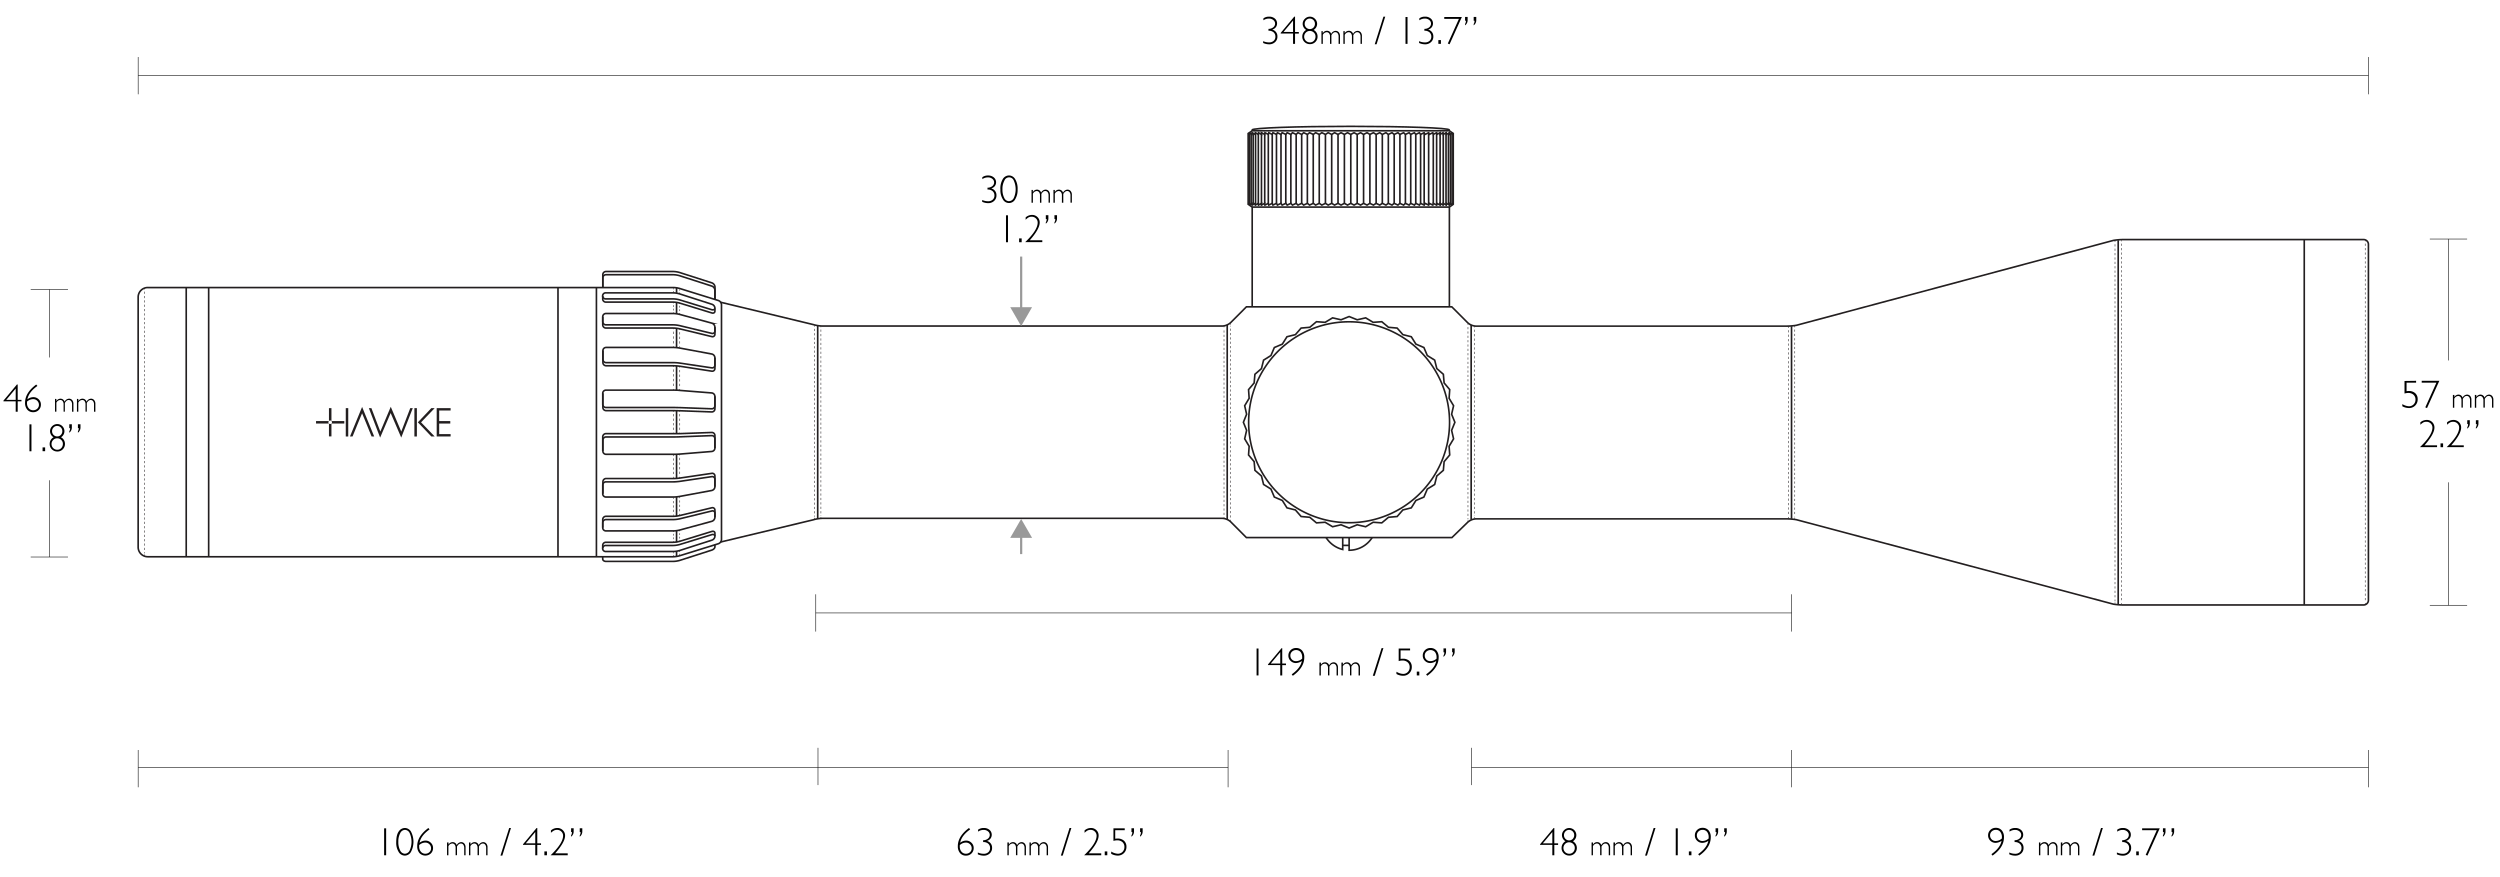 <svg xmlns="http://www.w3.org/2000/svg" viewBox="0 0 1140 400"><defs><style>.cls-1,.cls-10,.cls-11,.cls-12,.cls-13,.cls-14,.cls-15,.cls-16,.cls-18,.cls-19,.cls-2,.cls-20,.cls-21,.cls-22,.cls-23,.cls-24,.cls-25,.cls-26,.cls-3,.cls-4,.cls-5,.cls-6,.cls-7,.cls-8,.cls-9{fill:none;stroke-miterlimit:10;}.cls-1,.cls-10,.cls-11,.cls-12,.cls-13,.cls-14,.cls-15,.cls-16,.cls-18,.cls-19,.cls-2,.cls-20,.cls-21,.cls-22,.cls-23,.cls-24,.cls-3,.cls-4,.cls-5,.cls-6,.cls-7,.cls-8,.cls-9{stroke:#231f20;}.cls-1,.cls-10,.cls-11,.cls-13,.cls-14,.cls-15,.cls-16,.cls-18,.cls-19,.cls-2,.cls-20,.cls-21,.cls-22,.cls-23,.cls-24,.cls-25,.cls-3,.cls-4,.cls-5,.cls-6,.cls-7,.cls-8,.cls-9{stroke-width:0.25px;}.cls-2{stroke-dasharray:0.8 0.8;}.cls-3{stroke-dasharray:1.08 1.08;}.cls-4{stroke-dasharray:1.08 1.08;}.cls-5{stroke-dasharray:1.03 1.03;}.cls-6{stroke-dasharray:1.02 1.02;}.cls-7{stroke-dasharray:0.99 0.99;}.cls-8{stroke-dasharray:0.81 0.81;}.cls-9{stroke-dasharray:1.01 1.01;}.cls-10{stroke-dasharray:0.99 0.99;}.cls-11{stroke-dasharray:0.99 0.99;}.cls-12{stroke-width:0.75px;}.cls-13{stroke-dasharray:1.01 1.01;}.cls-14{stroke-dasharray:0.99 0.99;}.cls-15{stroke-dasharray:0.99 0.99;}.cls-16{stroke-dasharray:0.99 0.99;}.cls-17{fill:#231f20;}.cls-18{stroke-dasharray:0.99 0.99;}.cls-19{stroke-dasharray:1.01 1.01;}.cls-20{stroke-dasharray:1.01 1.01;}.cls-21{stroke-dasharray:1 1;}.cls-22{stroke-dasharray:1.04 1.04;}.cls-23{stroke-dasharray:1.05 1.05;}.cls-24{stroke-dasharray:1.05 1.05;}.cls-25{stroke:#000;}.cls-26{stroke:#999;}.cls-27{fill:#999;}</style></defs><g id="SCOPE"><line class="cls-1" x1="307.04" y1="131.41" x2="307.04" y2="131.93"/><line class="cls-1" x1="307.04" y1="132.74" x2="307.04" y2="133.26"/><line class="cls-1" x1="307.04" y1="137.82" x2="307.04" y2="138.33"/><line class="cls-2" x1="307.04" y1="139.16" x2="307.04" y2="142.04"/><line class="cls-1" x1="307.04" y1="142.45" x2="307.04" y2="142.96"/><line class="cls-1" x1="307.04" y1="149.59" x2="307.04" y2="150.11"/><line class="cls-3" x1="307.04" y1="151.22" x2="307.04" y2="157.33"/><line class="cls-1" x1="307.04" y1="157.88" x2="307.04" y2="158.4"/><line class="cls-1" x1="307.04" y1="166.82" x2="307.04" y2="167.34"/><line class="cls-4" x1="307.04" y1="168.45" x2="307.04" y2="176.8"/><line class="cls-1" x1="307.04" y1="177.36" x2="307.04" y2="177.87"/><line class="cls-1" x1="307.04" y1="187.25" x2="307.04" y2="187.77"/><line class="cls-5" x1="307.04" y1="188.82" x2="307.04" y2="196.75"/><line class="cls-1" x1="307.04" y1="197.28" x2="307.04" y2="197.79"/><line class="cls-1" x1="307.04" y1="207.46" x2="307.04" y2="207.98"/><line class="cls-6" x1="307.04" y1="209.03" x2="307.04" y2="216.89"/><line class="cls-1" x1="307.04" y1="217.42" x2="307.04" y2="217.93"/><line class="cls-1" x1="307.04" y1="226.94" x2="307.04" y2="227.46"/><line class="cls-7" x1="307.04" y1="228.48" x2="307.04" y2="234.12"/><line class="cls-1" x1="307.04" y1="234.64" x2="307.04" y2="235.15"/><line class="cls-1" x1="307.04" y1="242.08" x2="307.04" y2="242.59"/><line class="cls-8" x1="307.04" y1="243.43" x2="307.04" y2="246.35"/><line class="cls-1" x1="307.04" y1="246.77" x2="307.04" y2="247.28"/><line class="cls-1" x1="307.04" y1="251.79" x2="307.04" y2="252.3"/><line class="cls-1" x1="307.04" y1="253.12" x2="307.04" y2="253.63"/><line class="cls-1" x1="374.33" y1="148.72" x2="374.33" y2="149.23"/><line class="cls-9" x1="374.33" y1="150.27" x2="374.33" y2="235.31"/><line class="cls-1" x1="374.33" y1="235.83" x2="374.33" y2="236.35"/><line class="cls-1" x1="371.4" y1="148.42" x2="371.4" y2="148.94"/><line class="cls-10" x1="371.4" y1="149.96" x2="371.4" y2="235.61"/><line class="cls-1" x1="371.4" y1="236.12" x2="371.4" y2="236.64"/><line class="cls-1" x1="65.92" y1="131.45" x2="65.92" y2="131.97"/><line class="cls-11" x1="65.92" y1="132.99" x2="65.92" y2="252.33"/><line class="cls-1" x1="65.92" y1="252.85" x2="65.92" y2="253.36"/><path class="cls-12" d="M328.56,247.17l42.23-10.12a16.22,16.22,0,0,1,4.27-.69H557.42a6.09,6.09,0,0,1,3.74,1.55l7.19,7.22h93.73l7.21-7a6.14,6.14,0,0,1,3.75-1.53H814.75a30.16,30.16,0,0,1,4.35.37l144.64,38.53a31.52,31.52,0,0,0,4.35.37h109.72a2.2,2.2,0,0,0,2.19-2.19V111.44a2.2,2.2,0,0,0-2.19-2.2H968.09a30,30,0,0,0-4.35.38L819.1,148.35a30.16,30.16,0,0,1-4.35.37H673a6.09,6.09,0,0,1-3.73-1.55l-7.24-7.25H568.35l-7.19,7.21a6.09,6.09,0,0,1-3.74,1.55H375.06a16.22,16.22,0,0,1-4.27-.69l-42.22-10.17"/><line class="cls-12" x1="84.92" y1="131.14" x2="84.92" y2="253.77"/><line class="cls-12" x1="95.15" y1="131.11" x2="95.15" y2="253.87"/><line class="cls-12" x1="254.44" y1="131.11" x2="254.44" y2="253.87"/><line class="cls-12" x1="271.97" y1="131.11" x2="271.97" y2="253.87"/><line class="cls-12" x1="372.87" y1="148.42" x2="372.87" y2="236.64"/><line class="cls-12" x1="670.85" y1="148.18" x2="670.85" y2="236.94"/><line class="cls-1" x1="672.31" y1="148.77" x2="672.31" y2="149.28"/><line class="cls-13" x1="672.31" y1="150.32" x2="672.31" y2="235.32"/><line class="cls-1" x1="672.31" y1="235.84" x2="672.31" y2="236.36"/><line class="cls-1" x1="669.39" y1="147.6" x2="669.39" y2="148.11"/><line class="cls-14" x1="669.39" y1="149.14" x2="669.39" y2="236.79"/><line class="cls-1" x1="669.39" y1="237.3" x2="669.39" y2="237.82"/><line class="cls-12" x1="559.61" y1="236.94" x2="559.61" y2="148.13"/><line class="cls-1" x1="561.07" y1="237.53" x2="561.07" y2="237.01"/><line class="cls-15" x1="561.07" y1="235.99" x2="561.07" y2="148.57"/><line class="cls-1" x1="561.07" y1="148.06" x2="561.07" y2="147.54"/><line class="cls-1" x1="558.15" y1="236.36" x2="558.15" y2="235.84"/><line class="cls-16" x1="558.15" y1="234.83" x2="558.15" y2="149.73"/><line class="cls-1" x1="558.15" y1="149.23" x2="558.15" y2="148.71"/><path class="cls-12" d="M329,139.34v-.4a2.12,2.12,0,0,0-1.39-1.89l-7.19-2.24-5.15-1.6-5.33-1.66a11.51,11.51,0,0,0-2.86-.43H67.38A4.39,4.39,0,0,0,63,135.5v114a4.38,4.38,0,0,0,4.38,4.38H93.69l1.46,0H307a11.52,11.52,0,0,0,2.86-.44l5.33-1.65,5.16-1.61,7.18-2.23A2.11,2.11,0,0,0,329,246V139.34Z"/><path class="cls-12" d="M326,180.73v5.7a1.4,1.4,0,0,1-1.46,1.41L310,187.3c-.81,0-2.12-.05-2.93-.05h-30.7a1.47,1.47,0,0,1-1.46-1.46v-6.45"/><path class="cls-12" d="M326,204.31v-5.7a1.39,1.39,0,0,0-1.46-1.4l-14.6.53c-.81,0-2.12,0-2.93,0h-30.7a1.47,1.47,0,0,0-1.46,1.47v6.45"/><path class="cls-12" d="M326,163.12V168a1.23,1.23,0,0,1-1.44,1.25L310,167a25.55,25.55,0,0,0-2.91-.21h-30.7a1.47,1.47,0,0,1-1.46-1.46v-5.5"/><path class="cls-12" d="M326,221.93v-4.84a1.22,1.22,0,0,0-1.44-1.24L310,218a23.45,23.45,0,0,1-2.91.21h-30.7a1.47,1.47,0,0,0-1.46,1.47v5.5"/><path class="cls-12" d="M326,149.16v3.21a1.1,1.1,0,0,1-1.42,1.12l-14.68-3.55a14.82,14.82,0,0,0-2.89-.35h-30.7a1.46,1.46,0,0,1-1.46-1.46v-3.7"/><path class="cls-12" d="M326,235.88v-3.21a1.1,1.1,0,0,0-1.42-1.12l-14.68,3.55a14.81,14.81,0,0,1-2.89.34h-30.7a1.47,1.47,0,0,0-1.46,1.47v3.7"/><path class="cls-12" d="M326,140.65v1.24c0,.69-.63,1.05-1.4.82l-14.74-4.52a11.51,11.51,0,0,0-2.86-.43h-30.7a1.43,1.43,0,0,1-1.46-1.37V135"/><path class="cls-12" d="M326,244.4v-1.25c0-.68-.63-1.05-1.4-.81l-14.74,4.52a12,12,0,0,1-2.86.42h-30.7a1.43,1.43,0,0,0-1.46,1.38V250"/><path class="cls-12" d="M274.88,131.15v-5.88a1.46,1.46,0,0,1,1.46-1.46H307a11.52,11.52,0,0,1,2.86.44L324.64,129a2.15,2.15,0,0,1,1.4,1.91v5.73"/><path class="cls-12" d="M274.88,131.15v-4.42a1.47,1.47,0,0,1,1.46-1.46H307a11.52,11.52,0,0,1,2.86.44l14.74,4.75a2.13,2.13,0,0,1,1.4,1.9v4.27"/><path class="cls-12" d="M326,248.37v1c0,.56-.62,1.21-1.39,1.46l-14.74,4.74A11.52,11.52,0,0,1,307,256h-30.7c-.8,0-1.46-.49-1.46-1.09v-1.1"/><polygon class="cls-17" points="159.59 199.03 160.77 199.03 162.5 194.79 162.8 194.04 165.11 188.46 167.41 194.04 169.44 199.03 170.63 199.03 165.12 185.55 159.59 199.03 159.59 199.03"/><polygon class="cls-17" points="182.97 196.79 178.19 185.49 173.43 196.79 169.36 186.11 168.2 186.11 173.34 199.55 178.14 188.35 182.96 199.54 188.23 186.11 187.07 186.11 182.97 196.79 182.97 196.79"/><polygon class="cls-17" points="196.68 186.11 190.54 192.58 196.69 199.03 198.21 199.03 192 192.58 198.21 186.11 196.68 186.11 196.68 186.11"/><polygon class="cls-17" points="188.96 199.04 190.1 199.04 190.1 186.11 188.96 186.11 188.96 199.04 188.96 199.04"/><polygon class="cls-17" points="199.13 199.03 205.48 199.03 205.48 197.95 200.27 197.95 200.27 193.14 205.33 193.14 205.33 192.01 200.27 192.01 200.27 187.19 205.48 187.19 205.48 186.11 199.13 186.11 199.13 199.03 199.13 199.03"/><polygon class="cls-17" points="157.67 199.04 158.8 199.04 158.8 186.11 157.67 186.11 157.67 199.04 157.67 199.04"/><path class="cls-17" d="M144.11,192v1.13H150a.79.79,0,0,1,0-1.13Z"/><path class="cls-17" d="M150,192a.8.8,0,0,1,.57-.24.84.84,0,0,1,.57.23v-5.89H150V192Z"/><path class="cls-17" d="M151.39,192.58a.79.79,0,0,1-.23.56H157V192h-5.87a.8.8,0,0,1,.23.57Z"/><path class="cls-17" d="M150,193.15V199h1.14v-5.89a.82.82,0,0,1-1.14,0Z"/><line class="cls-12" x1="816.94" y1="148.72" x2="816.94" y2="236.55"/><line class="cls-1" x1="818.41" y1="148.72" x2="818.41" y2="149.24"/><line class="cls-18" x1="818.41" y1="150.26" x2="818.41" y2="235.52"/><line class="cls-1" x1="818.41" y1="236.03" x2="818.41" y2="236.55"/><line class="cls-1" x1="815.48" y1="149.02" x2="815.48" y2="149.53"/><line class="cls-19" x1="815.48" y1="150.57" x2="815.48" y2="235.22"/><line class="cls-1" x1="815.48" y1="235.74" x2="815.48" y2="236.25"/><line class="cls-12" x1="965.9" y1="109.54" x2="965.9" y2="275.82"/><line class="cls-1" x1="967.36" y1="109.54" x2="967.36" y2="110.05"/><line class="cls-20" x1="967.36" y1="111.09" x2="967.36" y2="274.5"/><line class="cls-1" x1="967.36" y1="275.01" x2="967.36" y2="275.53"/><line class="cls-1" x1="1078.54" y1="109.54" x2="1078.54" y2="110.05"/><line class="cls-20" x1="1078.54" y1="111.09" x2="1078.54" y2="274.5"/><line class="cls-1" x1="1078.54" y1="275.01" x2="1078.54" y2="275.53"/><line class="cls-1" x1="964.44" y1="109.83" x2="964.44" y2="110.34"/><line class="cls-21" x1="964.44" y1="111.38" x2="964.44" y2="274.21"/><line class="cls-1" x1="964.44" y1="274.72" x2="964.44" y2="275.24"/><line class="cls-12" x1="1050.74" y1="109.24" x2="1050.74" y2="275.82"/><path class="cls-12" d="M326,185a1.4,1.4,0,0,1-1.46,1.41l-14.6-.54c-.81,0-2.12-.05-2.93-.05h-30.7a1.47,1.47,0,0,1-1.46-1.46v-5a1.47,1.47,0,0,1,1.46-1.46H307c.81,0,2.12,0,2.92.12l14.62,1.16a1.62,1.62,0,0,1,1.45,1.58Z"/><path class="cls-12" d="M326,166.49a1.23,1.23,0,0,1-1.44,1.25L310,165.57a23.45,23.45,0,0,0-2.91-.21h-30.7a1.47,1.47,0,0,1-1.46-1.46v-4a1.46,1.46,0,0,1,1.46-1.46H307a20,20,0,0,1,2.9.26l14.66,2.73a1.8,1.8,0,0,1,1.43,1.73Z"/><path class="cls-12" d="M326,150.91a1.1,1.1,0,0,1-1.42,1.11l-14.68-3.54a14.82,14.82,0,0,0-2.89-.35h-30.7a1.47,1.47,0,0,1-1.46-1.46v-2.24a1.47,1.47,0,0,1,1.46-1.47H307a13.31,13.31,0,0,1,2.88.39l14.7,4a2,2,0,0,1,1.41,1.84Z"/><path class="cls-12" d="M326,140.43c0,.68-.63,1-1.4.81l-14.74-4.51a11.51,11.51,0,0,0-2.86-.43h-30.7a1.38,1.38,0,1,1,0-2.75H307a11.08,11.08,0,0,1,2.86.45l14.74,4.74A2,2,0,0,1,326,140.43Z"/><path class="cls-12" d="M326,204.29a1.6,1.6,0,0,1-1.45,1.58L310,207.06c-.8.06-2.11.11-2.92.11h-30.7a1.46,1.46,0,0,1-1.46-1.46v-5a1.46,1.46,0,0,1,1.46-1.46H307c.81,0,2.12,0,2.93-.06l14.6-.55a1.4,1.4,0,0,1,1.46,1.41Z"/><path class="cls-12" d="M326,221.93a1.83,1.83,0,0,1-1.43,1.73l-14.66,2.72a18.73,18.73,0,0,1-2.9.27h-30.7a1.47,1.47,0,0,1-1.46-1.46v-4a1.47,1.47,0,0,1,1.46-1.46H307a23.45,23.45,0,0,0,2.91-.22l14.64-2.16a1.22,1.22,0,0,1,1.44,1.25Z"/><path class="cls-12" d="M326,235.87a2,2,0,0,1-1.41,1.85l-14.7,4a13.3,13.3,0,0,1-2.88.38h-30.7a1.47,1.47,0,0,1-1.46-1.46v-2.24a1.47,1.47,0,0,1,1.46-1.47H307a14.81,14.81,0,0,0,2.89-.34L324.61,233a1.1,1.1,0,0,1,1.42,1.11Z"/><path class="cls-12" d="M326,244.61a2,2,0,0,1-1.39,1.7l-14.74,4.74a11.52,11.52,0,0,1-2.86.44h-30.7a1.38,1.38,0,1,1,0-2.75H307a12,12,0,0,0,2.86-.42l14.74-4.53C325.4,243.56,326,243.93,326,244.61Z"/><line class="cls-12" x1="308.51" y1="131.12" x2="308.51" y2="133.55"/><line class="cls-12" x1="308.51" y1="137.82" x2="308.51" y2="142.96"/><line class="cls-12" x1="308.51" y1="149.59" x2="308.51" y2="158.4"/><line class="cls-12" x1="308.51" y1="166.82" x2="308.51" y2="177.87"/><line class="cls-12" x1="308.51" y1="187.25" x2="308.51" y2="197.79"/><line class="cls-12" x1="308.51" y1="207.17" x2="308.51" y2="218.22"/><line class="cls-12" x1="308.51" y1="226.65" x2="308.51" y2="235.44"/><line class="cls-12" x1="308.51" y1="242.08" x2="308.51" y2="247.28"/><line class="cls-12" x1="308.51" y1="251.49" x2="308.51" y2="253.92"/><line class="cls-1" x1="309.97" y1="132" x2="309.97" y2="132.51"/><line class="cls-1" x1="309.97" y1="133.33" x2="309.97" y2="133.84"/><line class="cls-1" x1="309.97" y1="138.11" x2="309.97" y2="138.63"/><line class="cls-2" x1="309.97" y1="139.45" x2="309.97" y2="142.33"/><line class="cls-1" x1="309.97" y1="142.74" x2="309.97" y2="143.26"/><line class="cls-1" x1="309.97" y1="149.89" x2="309.97" y2="150.4"/><line class="cls-22" x1="309.97" y1="151.47" x2="309.97" y2="157.35"/><line class="cls-1" x1="309.97" y1="157.88" x2="309.97" y2="158.4"/><line class="cls-1" x1="309.97" y1="167.11" x2="309.97" y2="167.63"/><line class="cls-23" x1="309.97" y1="168.71" x2="309.97" y2="176.82"/><line class="cls-1" x1="309.97" y1="177.36" x2="309.97" y2="177.87"/><line class="cls-1" x1="309.97" y1="187.25" x2="309.97" y2="187.77"/><line class="cls-5" x1="309.97" y1="188.82" x2="309.97" y2="196.75"/><line class="cls-1" x1="309.97" y1="197.28" x2="309.97" y2="197.79"/><line class="cls-1" x1="309.97" y1="207.17" x2="309.97" y2="207.69"/><line class="cls-24" x1="309.97" y1="208.77" x2="309.97" y2="216.88"/><line class="cls-1" x1="309.97" y1="217.42" x2="309.97" y2="217.93"/><line class="cls-1" x1="309.97" y1="226.65" x2="309.97" y2="227.16"/><line class="cls-7" x1="309.97" y1="228.19" x2="309.97" y2="233.83"/><line class="cls-1" x1="309.97" y1="234.34" x2="309.97" y2="234.86"/><line class="cls-1" x1="309.97" y1="241.79" x2="309.97" y2="242.3"/><line class="cls-8" x1="309.97" y1="243.14" x2="309.97" y2="246.06"/><line class="cls-1" x1="309.97" y1="246.47" x2="309.97" y2="246.99"/><line class="cls-1" x1="309.97" y1="251.2" x2="309.97" y2="251.72"/><line class="cls-1" x1="309.97" y1="252.53" x2="309.97" y2="253.05"/><path class="cls-12" d="M615.2,245.13v5.78a12.39,12.39,0,0,0,10.5-5.78"/><path class="cls-12" d="M604.7,245.13a12.5,12.5,0,0,0,7.58,5.44v-5.44"/><line class="cls-12" x1="612.28" y1="248.7" x2="615.2" y2="248.7"/><polyline class="cls-12" points="662.68 61.42 662.43 61.29 662.02 60.81 661 61.29 660.91 60.51 659.57 61.29 659.46 60.51 658.13 61.29 658.03 60.51 656.69 61.29 656.69 60.51 655.22 61.29 655.1 60.51 653.58 61.29 653.36 60.51 651.78 61.29 651.46 60.51 649.85 61.29 649.42 60.51 647.79 61.29 647.25 60.51 645.6 61.29 644.97 60.51 643.28 61.29 642.56 60.51 640.87 61.29 640.05 60.51 638.36 61.29 637.45 60.51 635.75 61.29 634.75 60.51 633.08 61.29 631.99 60.51 630.33 61.29 629.16 60.51 627.52 61.29 626.28 60.51 624.67 61.29 623.37 60.51 621.79 61.29 620.42 60.51 618.88 61.29 617.45 60.51 615.96 61.29 614.47 60.51 613.04 61.29 611.51 60.51 610.13 61.29 608.56 60.51 607.25 61.29 605.64 60.51 604.4 61.29 602.76 60.51 601.59 61.29 599.93 60.51 598.85 61.29 597.17 60.51 596.16 61.29 594.48 60.51 593.56 61.29 591.87 60.51 591.05 61.29 589.36 60.51 588.63 61.29 586.96 60.51 586.32 61.29 584.66 60.51 584.13 61.29 582.5 60.51 582.07 61.29 580.46 60.51 580.14 61.29 578.57 60.51 578.35 61.29 576.82 60.51 576.71 61.29 575.23 60.51 575.23 61.29 573.89 60.51 573.79 61.29 572.46 60.51 572.35 61.29 571.01 60.51 570.92 61.29 569.9 60.81 569.48 61.29 569.16 61.42"/><polyline class="cls-12" points="569.16 92.6 569.48 92.73 569.9 93.21 570.92 92.73 571.01 93.51 572.35 92.73 572.46 93.51 573.79 92.73 573.89 93.51 575.23 92.73 575.23 93.51 576.71 92.73 576.82 93.51 578.35 92.73 578.57 93.51 580.14 92.73 580.46 93.51 582.07 92.73 582.5 93.51 584.13 92.73 584.66 93.51 586.32 92.73 586.96 93.51 588.63 92.73 589.36 93.51 591.05 92.73 591.87 93.51 593.56 92.73 594.48 93.51 596.16 92.73 597.17 93.51 598.85 92.73 599.93 93.51 601.59 92.73 602.76 93.51 604.4 92.73 605.64 93.51 607.25 92.73 608.56 93.51 610.13 92.73 611.51 93.51 613.04 92.73 614.47 93.51 615.96 92.73 617.45 93.51 618.88 92.73 620.42 93.51 621.79 92.73 623.37 93.51 624.67 92.73 626.28 93.51 627.52 92.73 629.16 93.51 630.33 92.73 631.99 93.51 633.08 92.73 634.75 93.51 635.75 92.73 637.45 93.51 638.36 92.73 640.05 93.51 640.87 92.73 642.56 93.51 643.28 92.73 644.97 93.51 645.6 92.73 647.25 93.51 647.79 92.73 649.42 93.51 649.85 92.73 651.46 93.51 651.78 92.73 653.36 93.51 653.58 92.73 655.1 93.51 655.22 92.73 656.69 93.51 656.69 92.73 658.03 93.51 658.13 92.73 659.46 93.51 659.57 92.73 660.91 93.51 661 92.73 662.02 93.21 662.43 92.73 662.68 92.6"/><line class="cls-12" x1="649.42" y1="60.51" x2="649.42" y2="93.51"/><line class="cls-12" x1="651.46" y1="60.51" x2="651.46" y2="93.51"/><line class="cls-12" x1="655.1" y1="60.51" x2="655.1" y2="93.51"/><line class="cls-12" x1="656.69" y1="60.51" x2="656.69" y2="93.51"/><line class="cls-12" x1="658.13" y1="60.81" x2="658.13" y2="93.21"/><line class="cls-12" x1="659.39" y1="60.51" x2="659.39" y2="93.51"/><line class="cls-12" x1="660.49" y1="60.81" x2="660.49" y2="93.21"/><line class="cls-12" x1="661.4" y1="60.46" x2="661.4" y2="93.56"/><line class="cls-12" x1="662.15" y1="60.51" x2="662.15" y2="93.51"/><line class="cls-12" x1="615.96" y1="61.29" x2="615.96" y2="92.77"/><line class="cls-12" x1="618.88" y1="61.29" x2="618.88" y2="92.77"/><line class="cls-12" x1="621.79" y1="61.29" x2="621.79" y2="92.77"/><line class="cls-12" x1="624.67" y1="61.29" x2="624.67" y2="92.77"/><line class="cls-12" x1="627.52" y1="61.29" x2="627.52" y2="92.77"/><line class="cls-12" x1="630.34" y1="61.4" x2="630.34" y2="92.88"/><line class="cls-12" x1="633.08" y1="61.29" x2="633.08" y2="92.77"/><line class="cls-12" x1="635.75" y1="61.29" x2="635.75" y2="92.77"/><line class="cls-12" x1="638.36" y1="61.29" x2="638.36" y2="92.77"/><line class="cls-12" x1="640.87" y1="61.29" x2="640.87" y2="92.77"/><line class="cls-12" x1="643.29" y1="61.29" x2="643.29" y2="92.77"/><line class="cls-12" x1="645.59" y1="61.29" x2="645.59" y2="92.77"/><line class="cls-12" x1="647.79" y1="61.29" x2="647.79" y2="92.77"/><line class="cls-12" x1="653.58" y1="61.29" x2="653.58" y2="92.77"/><line class="cls-12" x1="575.23" y1="93.51" x2="575.23" y2="60.51"/><line class="cls-12" x1="573.8" y1="93.21" x2="573.8" y2="60.81"/><line class="cls-12" x1="572.53" y1="93.51" x2="572.53" y2="60.51"/><line class="cls-12" x1="571.44" y1="93.21" x2="571.44" y2="60.81"/><line class="cls-12" x1="570.52" y1="93.56" x2="570.52" y2="60.46"/><line class="cls-12" x1="569.77" y1="93.51" x2="569.77" y2="60.51"/><line class="cls-12" x1="613.04" y1="92.73" x2="613.04" y2="61.25"/><line class="cls-12" x1="610.14" y1="92.73" x2="610.14" y2="61.25"/><line class="cls-12" x1="607.25" y1="92.73" x2="607.25" y2="61.25"/><line class="cls-12" x1="604.4" y1="92.73" x2="604.4" y2="61.25"/><line class="cls-12" x1="601.58" y1="92.62" x2="601.58" y2="61.14"/><line class="cls-12" x1="598.84" y1="92.73" x2="598.84" y2="61.25"/><line class="cls-12" x1="596.16" y1="92.73" x2="596.16" y2="61.25"/><line class="cls-12" x1="593.56" y1="92.73" x2="593.56" y2="61.25"/><line class="cls-12" x1="591.05" y1="92.73" x2="591.05" y2="61.25"/><line class="cls-12" x1="588.63" y1="92.73" x2="588.63" y2="61.25"/><line class="cls-12" x1="586.32" y1="92.73" x2="586.32" y2="61.25"/><line class="cls-12" x1="584.13" y1="92.73" x2="584.13" y2="61.25"/><line class="cls-12" x1="582.07" y1="92.73" x2="582.07" y2="61.25"/><line class="cls-12" x1="580.14" y1="92.73" x2="580.14" y2="61.25"/><line class="cls-12" x1="578.35" y1="92.73" x2="578.35" y2="61.25"/><line class="cls-12" x1="576.71" y1="92.73" x2="576.71" y2="61.25"/><line class="cls-12" x1="571" y1="94.43" x2="660.99" y2="94.43"/><polyline class="cls-12" points="660.92 139.98 660.92 94.43 662.68 93.16 662.68 92.69 662.68 61.33 662.68 60.86 660.92 59.64 571 59.64 569.16 60.86 569.16 61.26 569.16 92.77 569.16 93.16 571 94.43 571 139.98"/><path class="cls-12" d="M660.86,59.64v-.4c0-.9-20.12-1.62-44.93-1.62S571,58.34,571,59.24v.4"/><polygon class="cls-12" points="615.2 144.34 618.88 145.82 622.75 144.94 626.15 146.98 630.1 146.7 633.14 149.25 637.1 149.6 639.7 152.59 643.55 153.55 645.65 156.91 649.3 158.47 650.85 162.12 654.22 164.22 655.18 168.07 658.17 170.67 658.52 174.62 661.07 177.66 660.79 181.62 662.83 185.02 661.94 188.89 663.43 192.56 661.94 196.24 662.83 200.11 660.79 203.51 661.07 207.47 658.52 210.51 658.17 214.46 655.18 217.06 654.22 220.91 650.85 223.01 649.3 226.66 645.65 228.22 643.55 231.58 639.7 232.54 637.1 235.53 633.14 235.88 630.1 238.43 626.15 238.15 622.75 240.19 618.88 239.3 615.2 240.79 611.52 239.3 607.66 240.19 604.26 238.15 600.3 238.43 597.26 235.88 593.31 235.53 590.71 232.54 586.86 231.58 584.75 228.22 581.1 226.66 579.55 223.01 576.19 220.91 575.23 217.06 572.24 214.46 571.89 210.51 569.34 207.47 569.61 203.51 567.57 200.11 568.46 196.24 566.98 192.56 568.46 188.89 567.57 185.02 569.61 181.62 569.34 177.66 571.89 174.62 572.24 170.67 575.23 168.07 576.19 164.22 579.55 162.12 581.1 158.47 584.75 156.91 586.86 153.55 590.71 152.59 593.31 149.6 597.26 149.25 600.3 146.7 604.26 146.98 607.66 144.94 611.52 145.82 615.2 144.34"/><path class="cls-12" d="M661,192.56a45.81,45.81,0,1,1-45.81-45.82A45.81,45.81,0,0,1,661,192.56Z"/></g><g id="DIM_LiNES" data-name="DIM LiNES"><line class="cls-25" x1="1080" y1="43" x2="1080" y2="26"/><line class="cls-25" x1="63" y1="43" x2="63" y2="26"/><line class="cls-25" x1="63" y1="34.5" x2="1080" y2="34.5"/><line class="cls-25" x1="817" y1="288" x2="817" y2="271"/><line class="cls-25" x1="372" y1="288" x2="372" y2="271"/><line class="cls-25" x1="372" y1="279.5" x2="817" y2="279.5"/><line class="cls-25" x1="373" y1="358" x2="373" y2="341"/><line class="cls-25" x1="63" y1="359" x2="63" y2="342"/><line class="cls-25" x1="560" y1="359" x2="560" y2="342"/><line class="cls-25" x1="1108" y1="276" x2="1125" y2="276"/><line class="cls-25" x1="1108" y1="109" x2="1125" y2="109"/><line class="cls-25" x1="1116.5" y1="219.94" x2="1116.5" y2="276"/><line class="cls-25" x1="1116.5" y1="109" x2="1116.5" y2="164.37"/><line class="cls-25" x1="14" y1="254" x2="31" y2="254"/><line class="cls-25" x1="14" y1="132" x2="31" y2="132"/><line class="cls-25" x1="22.5" y1="219" x2="22.5" y2="254"/><line class="cls-25" x1="22.5" y1="132" x2="22.5" y2="163"/><line class="cls-26" x1="465.65" y1="243.81" x2="465.65" y2="252.67"/><polygon class="cls-27" points="460.66 245.26 465.65 236.63 470.63 245.26 460.66 245.26"/><line class="cls-26" x1="465.65" y1="117" x2="465.65" y2="141.53"/><polygon class="cls-27" points="460.66 140.07 465.65 148.71 470.63 140.07 460.66 140.07"/><line class="cls-25" x1="63" y1="350" x2="373" y2="350"/><line class="cls-25" x1="373" y1="350" x2="560" y2="350"/><line class="cls-25" x1="671" y1="358" x2="671" y2="341"/><line class="cls-25" x1="1080" y1="359" x2="1080" y2="342"/><line class="cls-25" x1="817" y1="359" x2="817" y2="342"/><line class="cls-25" x1="671" y1="350" x2="817" y2="350"/><line class="cls-25" x1="817" y1="350" x2="1080" y2="350"/></g><g id="TEXT"><path d="M576.11,9.26V8.38a4.24,4.24,0,0,1,2.59-.79,3.92,3.92,0,0,1,2.63.87,2.92,2.92,0,0,1,.45,3.95,3.22,3.22,0,0,1-1.66,1.09v0a3.1,3.1,0,0,1,2.38,3.13,3.27,3.27,0,0,1-1.08,2.58,3.83,3.83,0,0,1-2.59,1,6.69,6.69,0,0,1-2.83-.61v-.84a6.39,6.39,0,0,0,2.72.58,3,3,0,0,0,2.07-.72,2.43,2.43,0,0,0,.79-1.89,2.55,2.55,0,0,0-.84-2,3.29,3.29,0,0,0-2.32-.71v-.86a3.3,3.3,0,0,0,2.18-.7,2.13,2.13,0,0,0,.84-1.68,2,2,0,0,0-.81-1.64,3,3,0,0,0-2-.67A4.43,4.43,0,0,0,576.11,9.26Z"/><path d="M590.54,7.59v7h1.72v.74h-1.72V20h-.91V15.29H584V15l6.17-7.4Zm-.91,7V9.37l-4.33,5.18Z"/><path d="M595.62,13.64a3.25,3.25,0,0,1-1.6-2.77,3.16,3.16,0,0,1,1-2.3,3.2,3.2,0,0,1,4.59,0,3.17,3.17,0,0,1,1,2.3A3.21,3.21,0,0,1,599,13.64a3.37,3.37,0,0,1,1.81,3,3.41,3.41,0,0,1-1,2.49,3.34,3.34,0,0,1-2.47,1,3.44,3.44,0,0,1-2.5-1,3.27,3.27,0,0,1-1-2.43A3.45,3.45,0,0,1,595.62,13.64Zm4.25,3a2.39,2.39,0,0,0-.76-1.79,2.57,2.57,0,0,0-1.85-.74,2.44,2.44,0,0,0-1.81.77,2.56,2.56,0,0,0-.75,1.84,2.59,2.59,0,0,0,2.61,2.61,2.41,2.41,0,0,0,1.84-.76A2.7,2.7,0,0,0,599.87,16.63Zm-4.93-5.78a2.35,2.35,0,0,0,.68,1.7,2.25,2.25,0,0,0,1.67.69,2.22,2.22,0,0,0,1.67-.69,2.45,2.45,0,0,0,.65-1.74,2.34,2.34,0,0,0-2.35-2.36,2.21,2.21,0,0,0-1.64.7A2.32,2.32,0,0,0,594.94,10.85Z"/><path d="M603.18,14.19v1h0a2.13,2.13,0,0,1,1.86-1.15A1.92,1.92,0,0,1,607,15.48a2.38,2.38,0,0,1,2-1.41,1.85,1.85,0,0,1,1.47.65,2.56,2.56,0,0,1,.56,1.72V20h-.63V16.71a2.41,2.41,0,0,0-.4-1.48,1.29,1.29,0,0,0-1.12-.55,1.44,1.44,0,0,0-.94.33,3.64,3.64,0,0,0-.82,1v4h-.63V16.7a2.32,2.32,0,0,0-.42-1.49,1.36,1.36,0,0,0-1.11-.53,2.1,2.1,0,0,0-1.76,1.25V20h-.62V14.19Z"/><path d="M613.2,14.19v1h0a2.11,2.11,0,0,1,1.86-1.15A1.92,1.92,0,0,1,617,15.48a2.38,2.38,0,0,1,2-1.41,1.85,1.85,0,0,1,1.47.65,2.56,2.56,0,0,1,.56,1.72V20h-.62V16.71a2.48,2.48,0,0,0-.4-1.48,1.31,1.31,0,0,0-1.13-.55,1.44,1.44,0,0,0-.94.33,3.83,3.83,0,0,0-.82,1v4h-.63V16.7a2.38,2.38,0,0,0-.41-1.49,1.36,1.36,0,0,0-1.12-.53,2.11,2.11,0,0,0-1.76,1.25V20h-.62V14.19Z"/><path d="M630.84,7.59h.83l-3.95,12.6h-.84Z"/><path d="M641.83,7.75V20h-.92V7.75Z"/><path d="M647.21,9.26V8.38a4.24,4.24,0,0,1,2.59-.79,3.92,3.92,0,0,1,2.63.87,2.92,2.92,0,0,1,.45,3.95,3.22,3.22,0,0,1-1.66,1.09v0a3.1,3.1,0,0,1,2.38,3.13,3.27,3.27,0,0,1-1.08,2.58,3.83,3.83,0,0,1-2.59,1,6.69,6.69,0,0,1-2.83-.61v-.84a6.39,6.39,0,0,0,2.72.58,3,3,0,0,0,2.07-.72,2.43,2.43,0,0,0,.79-1.89,2.55,2.55,0,0,0-.84-2,3.29,3.29,0,0,0-2.32-.71v-.86a3.34,3.34,0,0,0,2.19-.7,2.15,2.15,0,0,0,.83-1.68,2,2,0,0,0-.8-1.64,3,3,0,0,0-2-.67A4.43,4.43,0,0,0,647.21,9.26Z"/><path d="M657.06,18.28V20h-1.17V18.28Z"/><path d="M666.61,7.75,661,20.19l-.8-.34L665.27,8.6h-6.69V7.75Z"/><path d="M669.24,7.71V9.09a2.9,2.9,0,0,1-1.17,2.47v-.62a2.55,2.55,0,0,0,.38-1.48h-.38V7.71Zm3.94,0V9.09A2.9,2.9,0,0,1,672,11.56v-.62a2.55,2.55,0,0,0,.38-1.48H672V7.71Z"/><path d="M176.08,377.72V390h-.92V377.72Z"/><path d="M184.63,377.56a3.29,3.29,0,0,1,2.78,1.66,10,10,0,0,1,0,9.23,3.27,3.27,0,0,1-2.78,1.71,3.31,3.31,0,0,1-2.85-1.68,7.9,7.9,0,0,1-1.1-4.4c0-2.27.39-3.92,1.19-5A3.4,3.4,0,0,1,184.63,377.56Zm0,11.74a2.5,2.5,0,0,0,2.21-1.55,9.64,9.64,0,0,0,0-7.78,2.45,2.45,0,0,0-2.19-1.55,2.5,2.5,0,0,0-2.16,1.52,8,8,0,0,0-.85,3.92,8.15,8.15,0,0,0,.83,3.94A2.45,2.45,0,0,0,184.59,389.3Z"/><path d="M195.34,377.56l.54.65q-3.94,2.79-4.57,6.1a4.46,4.46,0,0,1,2.71-1,3.32,3.32,0,0,1,2.45,1,3.18,3.18,0,0,1,1,2.38,3.32,3.32,0,0,1-1,2.48,3.7,3.7,0,0,1-5.22-.2,4.62,4.62,0,0,1-1-3.14Q190.23,381.34,195.34,377.56Zm-4.2,7.82c0,.21,0,.41,0,.62a3.47,3.47,0,0,0,.8,2.39,2.54,2.54,0,0,0,2,.91,2.64,2.64,0,0,0,1.87-.71,2.32,2.32,0,0,0,.75-1.76,2.49,2.49,0,0,0-.76-1.85,2.56,2.56,0,0,0-1.88-.76A4.16,4.16,0,0,0,191.14,385.38Z"/><path d="M204.53,384.16v1h0a2.13,2.13,0,0,1,1.86-1.15,1.92,1.92,0,0,1,1.88,1.41,2.38,2.38,0,0,1,2-1.41,1.85,1.85,0,0,1,1.47.65,2.56,2.56,0,0,1,.56,1.72V390h-.62v-3.31a2.49,2.49,0,0,0-.4-1.49,1.32,1.32,0,0,0-1.13-.55,1.44,1.44,0,0,0-.94.33,3.83,3.83,0,0,0-.82,1v4h-.63v-3.33a2.34,2.34,0,0,0-.42-1.49,1.34,1.34,0,0,0-1.11-.53,2.11,2.11,0,0,0-1.76,1.25V390h-.62v-5.84Z"/><path d="M214.55,384.16v1h0a2.13,2.13,0,0,1,1.86-1.15,1.92,1.92,0,0,1,1.88,1.41,2.39,2.39,0,0,1,2-1.41,1.84,1.84,0,0,1,1.46.65,2.56,2.56,0,0,1,.56,1.72V390h-.62v-3.31a2.49,2.49,0,0,0-.4-1.49,1.3,1.3,0,0,0-1.12-.55,1.42,1.42,0,0,0-.94.33,3.65,3.65,0,0,0-.83,1v4h-.63v-3.33a2.4,2.4,0,0,0-.41-1.49,1.36,1.36,0,0,0-1.12-.53,2.11,2.11,0,0,0-1.76,1.25V390h-.62v-5.84Z"/><path d="M232.19,377.56H233l-3.94,12.6h-.85Z"/><path d="M245,377.56v7h1.71v.74H245V390h-.92v-4.74h-5.6V385l6.17-7.4Zm-.92,7v-5.17l-4.33,5.17Z"/><path d="M249.41,388.25V390h-1.17v-1.75Z"/><path d="M251.22,379.76v-1.08a4.43,4.43,0,0,1,2.86-1.12,3.46,3.46,0,0,1,2.55,1,3.35,3.35,0,0,1,1.05,2.5q0,2.93-4.52,8.07h5.72V390h-7.8q5.68-5.47,5.69-8.9a2.54,2.54,0,0,0-.8-1.9,2.67,2.67,0,0,0-2-.78,3,3,0,0,0-1.38.32A7.14,7.14,0,0,0,251.22,379.76Z"/><path d="M261.59,377.69v1.37a2.93,2.93,0,0,1-1.17,2.48v-.63a2.55,2.55,0,0,0,.38-1.48h-.38v-1.74Zm3.94,0v1.37a2.93,2.93,0,0,1-1.17,2.48v-.63a2.55,2.55,0,0,0,.38-1.48h-.38v-1.74Z"/><path d="M441.86,377.56l.54.65q-3.94,2.79-4.57,6.1a4.46,4.46,0,0,1,2.71-1,3.36,3.36,0,0,1,2.46,1,3.21,3.21,0,0,1,1,2.38,3.35,3.35,0,0,1-1,2.48,3.44,3.44,0,0,1-2.51,1,3.4,3.4,0,0,1-2.72-1.18,4.62,4.62,0,0,1-1-3.14Q436.75,381.34,441.86,377.56Zm-4.2,7.82c0,.21,0,.41,0,.62a3.47,3.47,0,0,0,.8,2.39,2.54,2.54,0,0,0,2,.91,2.64,2.64,0,0,0,1.87-.71,2.33,2.33,0,0,0,.76-1.76,2.5,2.5,0,0,0-.77-1.85,2.56,2.56,0,0,0-1.88-.76A4.16,4.16,0,0,0,437.66,385.38Z"/><path d="M446,379.23v-.88a4.3,4.3,0,0,1,2.59-.79,3.92,3.92,0,0,1,2.63.87,2.92,2.92,0,0,1,.45,3.95,3.16,3.16,0,0,1-1.66,1.09v0a3.1,3.1,0,0,1,2.38,3.13,3.25,3.25,0,0,1-1.08,2.58,3.83,3.83,0,0,1-2.59,1,6.54,6.54,0,0,1-2.83-.61v-.84a6.39,6.39,0,0,0,2.72.59,3,3,0,0,0,2.07-.72,2.45,2.45,0,0,0,.79-1.89,2.53,2.53,0,0,0-.84-2,3.25,3.25,0,0,0-2.32-.72v-.86a3.24,3.24,0,0,0,2.18-.7,2.13,2.13,0,0,0,.84-1.68,2.06,2.06,0,0,0-.8-1.64,3,3,0,0,0-2-.67A4.43,4.43,0,0,0,446,379.23Z"/><path d="M460.05,384.16v1h0a2.13,2.13,0,0,1,1.86-1.15,1.92,1.92,0,0,1,1.88,1.41,2.38,2.38,0,0,1,2-1.41,1.85,1.85,0,0,1,1.47.65,2.56,2.56,0,0,1,.56,1.72V390h-.62v-3.31a2.49,2.49,0,0,0-.4-1.49,1.32,1.32,0,0,0-1.13-.55,1.44,1.44,0,0,0-.94.33,3.83,3.83,0,0,0-.82,1v4h-.63v-3.33a2.34,2.34,0,0,0-.42-1.49,1.34,1.34,0,0,0-1.11-.53,2.11,2.11,0,0,0-1.76,1.25V390h-.62v-5.84Z"/><path d="M470.07,384.16v1h0A2.13,2.13,0,0,1,472,384a1.92,1.92,0,0,1,1.88,1.41,2.39,2.39,0,0,1,2-1.41,1.84,1.84,0,0,1,1.46.65,2.56,2.56,0,0,1,.56,1.72V390h-.62v-3.31a2.42,2.42,0,0,0-.4-1.49,1.3,1.3,0,0,0-1.12-.55,1.42,1.42,0,0,0-.94.33,3.65,3.65,0,0,0-.83,1v4h-.63v-3.33a2.4,2.4,0,0,0-.41-1.49,1.36,1.36,0,0,0-1.12-.53,2.12,2.12,0,0,0-1.76,1.25V390h-.62v-5.84Z"/><path d="M487.71,377.56h.83l-3.94,12.6h-.85Z"/><path d="M494.56,379.76v-1.08a4.43,4.43,0,0,1,2.86-1.12,3.46,3.46,0,0,1,2.55,1,3.35,3.35,0,0,1,1,2.5q0,2.93-4.52,8.07h5.71V390h-7.79q5.68-5.47,5.68-8.9a2.54,2.54,0,0,0-.79-1.9,2.67,2.67,0,0,0-2-.78,3.06,3.06,0,0,0-1.39.32A7.11,7.11,0,0,0,494.56,379.76Z"/><path d="M504.93,388.25V390h-1.17v-1.75Z"/><path d="M512.88,377.72v.85h-4.34v3.89a6.71,6.71,0,0,1,1-.08,4.16,4.16,0,0,1,3,1,3.61,3.61,0,0,1,1.12,2.77,3.9,3.9,0,0,1-4,4,6.29,6.29,0,0,1-2.95-.81V388.3a6.23,6.23,0,0,0,3,1,2.91,2.91,0,0,0,2.17-.87,3,3,0,0,0,.85-2.18,2.87,2.87,0,0,0-.9-2.25,3.5,3.5,0,0,0-2.41-.81,6,6,0,0,0-1.69.26v-5.73Z"/><path d="M517.11,377.69v1.37a2.93,2.93,0,0,1-1.17,2.48v-.63a2.55,2.55,0,0,0,.38-1.48h-.38v-1.74Zm3.94,0v1.37a2.93,2.93,0,0,1-1.17,2.48v-.63a2.55,2.55,0,0,0,.38-1.48h-.38v-1.74Z"/><path d="M908.6,390.16l-.5-.66q4.06-2.92,4.6-6.08a5,5,0,0,1-2.69.93,3.37,3.37,0,0,1-2.44-1,3.27,3.27,0,0,1-1-2.4,3.33,3.33,0,0,1,1-2.46,3.38,3.38,0,0,1,2.48-1,3.5,3.5,0,0,1,2.76,1.15,4.59,4.59,0,0,1,1,3.15Q913.82,386.44,908.6,390.16Zm4.26-7.83a4.89,4.89,0,0,0,0-.54,3.77,3.77,0,0,0-.74-2.47,2.49,2.49,0,0,0-2.06-.9,2.57,2.57,0,0,0-1.84.72,2.37,2.37,0,0,0-.75,1.79,2.46,2.46,0,0,0,.73,1.82,2.43,2.43,0,0,0,1.81.74A4.11,4.11,0,0,0,912.86,382.33Z"/><path d="M916.34,379.23v-.88a4.3,4.3,0,0,1,2.59-.79,3.92,3.92,0,0,1,2.63.87,2.92,2.92,0,0,1,.45,3.95,3.16,3.16,0,0,1-1.66,1.09v0a3.1,3.1,0,0,1,2.38,3.13,3.25,3.25,0,0,1-1.08,2.58,3.83,3.83,0,0,1-2.59,1,6.54,6.54,0,0,1-2.83-.61v-.84a6.39,6.39,0,0,0,2.72.59,3,3,0,0,0,2.07-.72,2.45,2.45,0,0,0,.79-1.89,2.53,2.53,0,0,0-.84-2,3.25,3.25,0,0,0-2.32-.72v-.86a3.24,3.24,0,0,0,2.18-.7,2.13,2.13,0,0,0,.84-1.68,2,2,0,0,0-.81-1.64,3,3,0,0,0-2-.67A4.43,4.43,0,0,0,916.34,379.23Z"/><path d="M930.41,384.16v1h0A2.13,2.13,0,0,1,932.3,384a1.92,1.92,0,0,1,1.88,1.41,2.38,2.38,0,0,1,2-1.41,1.85,1.85,0,0,1,1.47.65,2.56,2.56,0,0,1,.56,1.72V390h-.62v-3.31a2.42,2.42,0,0,0-.41-1.49,1.29,1.29,0,0,0-1.12-.55,1.44,1.44,0,0,0-.94.33,3.83,3.83,0,0,0-.82,1v4h-.63v-3.33a2.34,2.34,0,0,0-.42-1.49,1.34,1.34,0,0,0-1.11-.53,2.11,2.11,0,0,0-1.76,1.25V390h-.62v-5.84Z"/><path d="M940.43,384.16v1h0a2.13,2.13,0,0,1,1.86-1.15,1.92,1.92,0,0,1,1.88,1.41,2.38,2.38,0,0,1,2-1.41,1.84,1.84,0,0,1,1.46.65,2.56,2.56,0,0,1,.56,1.72V390h-.62v-3.31a2.49,2.49,0,0,0-.4-1.49,1.31,1.31,0,0,0-1.13-.55,1.44,1.44,0,0,0-.94.33,3.83,3.83,0,0,0-.82,1v4h-.63v-3.33a2.4,2.4,0,0,0-.41-1.49,1.36,1.36,0,0,0-1.12-.53,2.11,2.11,0,0,0-1.76,1.25V390h-.62v-5.84Z"/><path d="M958.07,377.56h.83L955,390.16h-.85Z"/><path d="M965.45,379.23v-.88a4.25,4.25,0,0,1,2.58-.79,3.92,3.92,0,0,1,2.63.87,2.8,2.8,0,0,1,1,2.23,2.73,2.73,0,0,1-.58,1.72,3.16,3.16,0,0,1-1.66,1.09v0a3.1,3.1,0,0,1,2.38,3.13,3.25,3.25,0,0,1-1.08,2.58,3.82,3.82,0,0,1-2.59,1,6.54,6.54,0,0,1-2.83-.61v-.84a6.41,6.41,0,0,0,2.73.59,2.94,2.94,0,0,0,2.06-.72,2.45,2.45,0,0,0,.79-1.89,2.53,2.53,0,0,0-.84-2,3.25,3.25,0,0,0-2.32-.72v-.86a3.29,3.29,0,0,0,2.19-.7,2.15,2.15,0,0,0,.83-1.68,2.06,2.06,0,0,0-.8-1.64,3,3,0,0,0-2-.67A4.38,4.38,0,0,0,965.45,379.23Z"/><path d="M975.29,388.25V390h-1.17v-1.75Z"/><path d="M984.84,377.72l-5.61,12.44-.79-.34,5.06-11.25h-6.69v-.85Z"/><path d="M987.47,377.69v1.37a2.93,2.93,0,0,1-1.17,2.48v-.63a2.55,2.55,0,0,0,.38-1.48h-.38v-1.74Zm3.94,0v1.37a2.93,2.93,0,0,1-1.17,2.48v-.63a2.55,2.55,0,0,0,.38-1.48h-.38v-1.74Z"/><path d="M708.77,377.56v7h1.72v.74h-1.72V390h-.91v-4.74h-5.6V385l6.17-7.4Zm-.91,7v-5.17l-4.33,5.17Z"/><path d="M713.85,383.61a3.25,3.25,0,0,1-1.6-2.77,3.18,3.18,0,0,1,1-2.3,3.25,3.25,0,0,1,5.56,2.28,3.21,3.21,0,0,1-1.57,2.79,3.52,3.52,0,0,1,.81,5.53,3.34,3.34,0,0,1-2.47,1,3.47,3.47,0,0,1-2.5-1,3.29,3.29,0,0,1-1-2.44A3.45,3.45,0,0,1,713.85,383.61Zm4.25,3a2.4,2.4,0,0,0-.76-1.79,2.56,2.56,0,0,0-1.85-.73,2.43,2.43,0,0,0-1.81.76,2.57,2.57,0,0,0-.75,1.85,2.61,2.61,0,0,0,2.61,2.61,2.41,2.41,0,0,0,1.84-.77A2.7,2.7,0,0,0,718.1,386.6Zm-4.93-5.78a2.35,2.35,0,0,0,.68,1.7,2.25,2.25,0,0,0,1.67.69,2.22,2.22,0,0,0,1.67-.69,2.45,2.45,0,0,0,.65-1.74,2.34,2.34,0,0,0-2.35-2.36,2.21,2.21,0,0,0-1.64.7A2.34,2.34,0,0,0,713.17,380.82Z"/><path d="M726.41,384.16v1h0A2.13,2.13,0,0,1,728.3,384a1.92,1.92,0,0,1,1.88,1.41,2.38,2.38,0,0,1,2-1.41,1.85,1.85,0,0,1,1.47.65,2.56,2.56,0,0,1,.56,1.72V390h-.62v-3.31a2.42,2.42,0,0,0-.41-1.49,1.29,1.29,0,0,0-1.12-.55,1.44,1.44,0,0,0-.94.33,3.83,3.83,0,0,0-.82,1v4h-.63v-3.33a2.34,2.34,0,0,0-.42-1.49,1.34,1.34,0,0,0-1.11-.53,2.11,2.11,0,0,0-1.76,1.25V390h-.62v-5.84Z"/><path d="M736.43,384.16v1h0a2.13,2.13,0,0,1,1.86-1.15,1.92,1.92,0,0,1,1.88,1.41,2.38,2.38,0,0,1,2-1.41,1.84,1.84,0,0,1,1.46.65,2.56,2.56,0,0,1,.56,1.72V390h-.62v-3.31a2.49,2.49,0,0,0-.4-1.49,1.31,1.31,0,0,0-1.13-.55,1.44,1.44,0,0,0-.94.33,3.83,3.83,0,0,0-.82,1v4h-.63v-3.33a2.4,2.4,0,0,0-.41-1.49,1.36,1.36,0,0,0-1.12-.53,2.11,2.11,0,0,0-1.76,1.25V390h-.62v-5.84Z"/><path d="M754.07,377.56h.83L751,390.16h-.85Z"/><path d="M765.06,377.72V390h-.92V377.72Z"/><path d="M771.29,388.25V390h-1.17v-1.75Z"/><path d="M774.88,390.16l-.5-.66c2.71-1.95,4.24-4,4.61-6.08a5,5,0,0,1-2.7.93,3.33,3.33,0,0,1-2.43-1,3.24,3.24,0,0,1-1-2.4,3.33,3.33,0,0,1,1-2.46,3.4,3.4,0,0,1,2.49-1,3.52,3.52,0,0,1,2.76,1.15,4.59,4.59,0,0,1,1,3.15Q780.1,386.44,774.88,390.16Zm4.27-7.83c0-.18,0-.36,0-.54a3.77,3.77,0,0,0-.73-2.47,2.52,2.52,0,0,0-2.06-.9,2.55,2.55,0,0,0-1.84.72,2.37,2.37,0,0,0-.75,1.79,2.49,2.49,0,0,0,.72,1.82,2.45,2.45,0,0,0,1.82.74A4.11,4.11,0,0,0,779.15,382.33Z"/><path d="M783.47,377.69v1.37a2.93,2.93,0,0,1-1.17,2.48v-.63a2.55,2.55,0,0,0,.38-1.48h-.38v-1.74Zm3.94,0v1.37a2.93,2.93,0,0,1-1.17,2.48v-.63a2.55,2.55,0,0,0,.38-1.48h-.38v-1.74Z"/><path d="M573.88,295.72V308H573V295.72Z"/><path d="M584.7,295.56v7h1.71v.74H584.7V308h-.91v-4.74h-5.6V303l6.17-7.4Zm-.91,7v-5.18l-4.33,5.18Z"/><path d="M589.53,308.16l-.51-.66q4.07-2.92,4.61-6.08a5,5,0,0,1-2.7.93,3.33,3.33,0,0,1-2.43-1,3.24,3.24,0,0,1-1-2.4,3.35,3.35,0,0,1,1-2.46,3.4,3.4,0,0,1,2.49-1,3.52,3.52,0,0,1,2.76,1.15,4.59,4.59,0,0,1,1,3.15Q594.75,304.44,589.53,308.16Zm4.26-7.83a5,5,0,0,0,0-.54,3.8,3.8,0,0,0-.73-2.48,2.77,2.77,0,0,0-3.9-.17,2.37,2.37,0,0,0-.75,1.79,2.5,2.5,0,0,0,.72,1.82,2.47,2.47,0,0,0,1.82.74A4.11,4.11,0,0,0,593.79,300.33Z"/><path d="M602.34,302.16v1h0a2.13,2.13,0,0,1,1.86-1.15,1.93,1.93,0,0,1,1.89,1.41,2.37,2.37,0,0,1,2-1.41,1.84,1.84,0,0,1,1.46.65,2.51,2.51,0,0,1,.56,1.72V308h-.62v-3.32a2.41,2.41,0,0,0-.4-1.48,1.29,1.29,0,0,0-1.12-.55,1.42,1.42,0,0,0-.94.33,3.83,3.83,0,0,0-.83,1v4h-.63v-3.33a2.32,2.32,0,0,0-.41-1.49,1.36,1.36,0,0,0-1.12-.53,2.1,2.1,0,0,0-1.75,1.25V308h-.63v-5.84Z"/><path d="M612.36,302.16v1h0a2.14,2.14,0,0,1,1.87-1.15,1.92,1.92,0,0,1,1.88,1.41,2.38,2.38,0,0,1,2-1.41,1.86,1.86,0,0,1,1.47.65,2.56,2.56,0,0,1,.56,1.72V308h-.63v-3.32a2.41,2.41,0,0,0-.4-1.48,1.29,1.29,0,0,0-1.12-.55,1.44,1.44,0,0,0-.94.33,3.64,3.64,0,0,0-.82,1v4h-.63v-3.33a2.32,2.32,0,0,0-.42-1.49,1.34,1.34,0,0,0-1.11-.53,2.1,2.1,0,0,0-1.76,1.25V308h-.62v-5.84Z"/><path d="M630,295.56h.83l-3.94,12.6H626Z"/><path d="M643,295.72v.85h-4.34v3.89a5.47,5.47,0,0,1,1-.08,4.16,4.16,0,0,1,3,1,3.57,3.57,0,0,1,1.12,2.77,3.88,3.88,0,0,1-4,4,6.33,6.33,0,0,1-3-.81V306.3a6.23,6.23,0,0,0,3,1,2.9,2.9,0,0,0,2.17-.86,3,3,0,0,0,.86-2.18,2.88,2.88,0,0,0-.91-2.25,3.48,3.48,0,0,0-2.41-.81,5.7,5.7,0,0,0-1.69.26v-5.73Z"/><path d="M647.21,306.25V308h-1.16v-1.75Z"/><path d="M650.81,308.16l-.5-.66q4.07-2.92,4.6-6.08a5,5,0,0,1-2.69.93,3.37,3.37,0,0,1-2.44-1,3.23,3.23,0,0,1-1-2.4,3.32,3.32,0,0,1,1-2.46,3.38,3.38,0,0,1,2.48-1,3.53,3.53,0,0,1,2.77,1.15,4.64,4.64,0,0,1,1,3.15Q656,304.44,650.81,308.16Zm4.26-7.83a5,5,0,0,0,0-.54,3.86,3.86,0,0,0-.73-2.48,2.79,2.79,0,0,0-3.91-.17,2.37,2.37,0,0,0-.75,1.79,2.47,2.47,0,0,0,.73,1.82,2.43,2.43,0,0,0,1.81.74A4.11,4.11,0,0,0,655.07,300.33Z"/><path d="M659.4,295.68v1.38a2.9,2.9,0,0,1-1.17,2.47v-.62a2.55,2.55,0,0,0,.38-1.48h-.38v-1.75Zm3.93,0v1.38a2.92,2.92,0,0,1-1.16,2.47v-.62a2.55,2.55,0,0,0,.37-1.48h-.37v-1.75Z"/><path d="M8.07,175.35v7H9.79V183H8.07v4.74H7.16V183H1.56v-.29l6.17-7.4Zm-.91,7v-5.18l-4.33,5.18Z"/><path d="M16.52,175.35l.54.65c-2.63,1.85-4.15,3.89-4.57,6.1a4.46,4.46,0,0,1,2.71-1,3.36,3.36,0,0,1,2.45,1,3.2,3.2,0,0,1,1,2.39,3.32,3.32,0,0,1-1,2.47,3.36,3.36,0,0,1-2.5,1,3.41,3.41,0,0,1-2.72-1.17,4.63,4.63,0,0,1-1-3.15Q11.41,179.12,16.52,175.35Zm-4.2,7.81c0,.21,0,.42,0,.62a3.5,3.5,0,0,0,.8,2.4,2.56,2.56,0,0,0,2,.9,2.64,2.64,0,0,0,1.87-.71,2.31,2.31,0,0,0,.76-1.75,2.5,2.5,0,0,0-.77-1.86,2.59,2.59,0,0,0-1.88-.75A4.15,4.15,0,0,0,12.32,183.16Z"/><path d="M25.71,181.94v1h0a2.12,2.12,0,0,1,1.86-1.14,1.92,1.92,0,0,1,1.88,1.4,2.39,2.39,0,0,1,2-1.4,1.82,1.82,0,0,1,1.47.65,2.54,2.54,0,0,1,.56,1.72v3.58h-.62v-3.31a2.51,2.51,0,0,0-.4-1.49,1.34,1.34,0,0,0-1.13-.54,1.49,1.49,0,0,0-.94.32,4,4,0,0,0-.82,1v4H29v-3.32a2.35,2.35,0,0,0-.42-1.5,1.33,1.33,0,0,0-1.11-.52,2.09,2.09,0,0,0-1.76,1.25v4.09h-.62v-5.84Z"/><path d="M35.73,181.94v1h0a2.12,2.12,0,0,1,1.86-1.14,1.92,1.92,0,0,1,1.88,1.4,2.4,2.4,0,0,1,2-1.4,1.81,1.81,0,0,1,1.46.65,2.54,2.54,0,0,1,.56,1.72v3.58h-.62v-3.31a2.44,2.44,0,0,0-.4-1.49,1.32,1.32,0,0,0-1.13-.54,1.46,1.46,0,0,0-.93.32,3.8,3.8,0,0,0-.83,1v4H39v-3.32a2.41,2.41,0,0,0-.41-1.5,1.35,1.35,0,0,0-1.12-.52,2.09,2.09,0,0,0-1.76,1.25v4.09h-.62v-5.84Z"/><path d="M14.34,193.5v12.28h-.91V193.5Z"/><path d="M20.58,204v1.75H19.41V204Z"/><path d="M24.43,199.39a3.22,3.22,0,0,1-1.61-2.77,3.18,3.18,0,0,1,1-2.3,3.26,3.26,0,0,1,5.56,2.29,3.2,3.2,0,0,1-1.57,2.78,3.38,3.38,0,0,1,1.81,3,3.42,3.42,0,0,1-1,2.5,3.36,3.36,0,0,1-2.47,1,3.45,3.45,0,0,1-2.5-1,3.29,3.29,0,0,1-1-2.44A3.46,3.46,0,0,1,24.43,199.39Zm4.24,3a2.37,2.37,0,0,0-.76-1.78,2.53,2.53,0,0,0-1.85-.74,2.44,2.44,0,0,0-1.81.77,2.53,2.53,0,0,0-.75,1.84,2.61,2.61,0,0,0,2.61,2.61,2.41,2.41,0,0,0,1.84-.77A2.7,2.7,0,0,0,28.67,202.38Zm-4.93-5.77a2.34,2.34,0,0,0,.68,1.69,2.24,2.24,0,0,0,1.68.7,2.18,2.18,0,0,0,1.66-.7,2.42,2.42,0,0,0,.66-1.74,2.36,2.36,0,0,0-2.36-2.35,2.19,2.19,0,0,0-1.64.7A2.35,2.35,0,0,0,23.74,196.61Z"/><path d="M32.76,193.47v1.37a2.92,2.92,0,0,1-1.17,2.48v-.63a2.52,2.52,0,0,0,.38-1.47h-.38v-1.75Zm3.94,0v1.37a2.92,2.92,0,0,1-1.17,2.48v-.63a2.52,2.52,0,0,0,.37-1.47h-.37v-1.75Z"/><path d="M1101.74,173.65v.85h-4.35v3.88a6.83,6.83,0,0,1,1-.08,4.17,4.17,0,0,1,2.95,1,3.57,3.57,0,0,1,1.12,2.77,3.88,3.88,0,0,1-4,4,6.33,6.33,0,0,1-3-.81v-1a6.23,6.23,0,0,0,3,1,2.93,2.93,0,0,0,3-3,2.87,2.87,0,0,0-.9-2.25,3.44,3.44,0,0,0-2.41-.82,5.72,5.72,0,0,0-1.69.27v-5.73Z"/><path d="M1112.34,173.65l-5.62,12.43-.79-.33L1111,174.5h-6.7v-.85Z"/><path d="M1119.19,180.08v1h0a2.14,2.14,0,0,1,1.86-1.14,1.93,1.93,0,0,1,1.89,1.4,2.39,2.39,0,0,1,2-1.4,1.88,1.88,0,0,1,1.47.65,2.54,2.54,0,0,1,.55,1.72v3.58h-.62v-3.31a2.44,2.44,0,0,0-.4-1.49,1.31,1.31,0,0,0-1.12-.54,1.49,1.49,0,0,0-.94.32,4.07,4.07,0,0,0-.83,1v4h-.62V182.6a2.35,2.35,0,0,0-.42-1.5,1.35,1.35,0,0,0-1.11-.52,2.1,2.1,0,0,0-1.76,1.25v4.09h-.62v-5.84Z"/><path d="M1129.21,180.08v1h0a2.12,2.12,0,0,1,1.86-1.14,1.92,1.92,0,0,1,1.88,1.4,2.39,2.39,0,0,1,2-1.4,1.85,1.85,0,0,1,1.47.65,2.54,2.54,0,0,1,.56,1.72v3.58h-.62v-3.31a2.44,2.44,0,0,0-.41-1.49,1.31,1.31,0,0,0-1.12-.54,1.49,1.49,0,0,0-.94.32,4.07,4.07,0,0,0-.82,1v4h-.63V182.6a2.35,2.35,0,0,0-.42-1.5,1.33,1.33,0,0,0-1.11-.52,2.11,2.11,0,0,0-1.76,1.25v4.09h-.62v-5.84Z"/><path d="M1103.68,193.69V192.6a4.47,4.47,0,0,1,2.87-1.11,3.52,3.52,0,0,1,2.55,1,3.41,3.41,0,0,1,1,2.5q0,2.93-4.52,8.07h5.72v.84h-7.8q5.68-5.47,5.69-8.89a2.6,2.6,0,0,0-.79-1.91,2.72,2.72,0,0,0-2-.77,3,3,0,0,0-1.39.32A7.14,7.14,0,0,0,1103.68,193.69Z"/><path d="M1114.05,202.18v1.74h-1.17v-1.74Z"/><path d="M1115.86,193.69V192.6a4.5,4.5,0,0,1,2.87-1.11,3.52,3.52,0,0,1,2.55,1,3.41,3.41,0,0,1,1,2.5q0,2.93-4.51,8.07h5.71v.84h-7.8q5.68-5.47,5.69-8.89a2.56,2.56,0,0,0-.79-1.91,2.72,2.72,0,0,0-2-.77,3,3,0,0,0-1.39.32A7.14,7.14,0,0,0,1115.86,193.69Z"/><path d="M1126.23,191.61V193a2.93,2.93,0,0,1-1.16,2.48v-.62a2.55,2.55,0,0,0,.37-1.48h-.37v-1.75Zm3.94,0V193a2.91,2.91,0,0,1-1.17,2.48v-.62a2.55,2.55,0,0,0,.38-1.48H1129v-1.75Z"/><path d="M447.94,81.69v-.88a4.3,4.3,0,0,1,2.59-.79,3.92,3.92,0,0,1,2.63.87,2.89,2.89,0,0,1,.45,4A3.16,3.16,0,0,1,452,85.93v0a3.1,3.1,0,0,1,2.38,3.13,3.27,3.27,0,0,1-1.08,2.58,3.82,3.82,0,0,1-2.59,1,6.69,6.69,0,0,1-2.83-.61v-.84a6.4,6.4,0,0,0,2.73.58,3,3,0,0,0,2.06-.72,2.43,2.43,0,0,0,.79-1.89,2.52,2.52,0,0,0-.84-2,3.25,3.25,0,0,0-2.32-.72v-.86a3.34,3.34,0,0,0,2.19-.7,2.15,2.15,0,0,0,.83-1.68,2.06,2.06,0,0,0-.8-1.64,3,3,0,0,0-2-.67A4.43,4.43,0,0,0,447.94,81.69Z"/><path d="M460.11,80a3.32,3.32,0,0,1,2.79,1.66,8.3,8.3,0,0,1,1.13,4.7,8.21,8.21,0,0,1-1.11,4.53,3.18,3.18,0,0,1-5.62,0,7.83,7.83,0,0,1-1.11-4.41,8.21,8.21,0,0,1,1.19-5A3.4,3.4,0,0,1,460.11,80Zm0,11.73a2.49,2.49,0,0,0,2.21-1.54,9.64,9.64,0,0,0,0-7.78,2.3,2.3,0,0,0-4.34,0,7.93,7.93,0,0,0-.86,3.92,8.15,8.15,0,0,0,.83,3.94A2.44,2.44,0,0,0,460.07,91.75Z"/><path d="M471,86.62v1h0a2.11,2.11,0,0,1,1.86-1.15,1.92,1.92,0,0,1,1.88,1.41,2.38,2.38,0,0,1,2-1.41,1.85,1.85,0,0,1,1.47.65,2.56,2.56,0,0,1,.56,1.72v3.59h-.62V89.14a2.48,2.48,0,0,0-.4-1.48,1.31,1.31,0,0,0-1.13-.55,1.44,1.44,0,0,0-.94.33,3.83,3.83,0,0,0-.82,1v4h-.63V89.13a2.38,2.38,0,0,0-.41-1.49,1.36,1.36,0,0,0-1.12-.53A2.11,2.11,0,0,0,471,88.36v4.1h-.62V86.62Z"/><path d="M481,86.62v1h0a2.12,2.12,0,0,1,1.86-1.15,1.94,1.94,0,0,1,1.89,1.41,2.37,2.37,0,0,1,2-1.41,1.84,1.84,0,0,1,1.46.65,2.51,2.51,0,0,1,.56,1.72v3.59h-.62V89.14a2.41,2.41,0,0,0-.4-1.48,1.3,1.3,0,0,0-1.12-.55,1.42,1.42,0,0,0-.94.33,3.83,3.83,0,0,0-.83,1v4h-.63V89.13a2.32,2.32,0,0,0-.41-1.49,1.36,1.36,0,0,0-1.12-.53A2.1,2.1,0,0,0,481,88.36v4.1h-.63V86.62Z"/><path d="M459.65,98.18v12.28h-.92V98.18Z"/><path d="M465.88,108.71v1.75h-1.17v-1.75Z"/><path d="M467.69,100.22V99.14A4.43,4.43,0,0,1,470.55,98a3.46,3.46,0,0,1,2.55,1,3.35,3.35,0,0,1,1,2.5q0,2.92-4.52,8.06h5.71v.85h-7.79q5.68-5.47,5.68-8.9a2.54,2.54,0,0,0-.79-1.9,2.67,2.67,0,0,0-2-.78,3,3,0,0,0-1.39.32A7.11,7.11,0,0,0,467.69,100.22Z"/><path d="M478.06,98.14v1.38a2.9,2.9,0,0,1-1.17,2.47v-.62a2.55,2.55,0,0,0,.38-1.48h-.38V98.14Zm3.94,0v1.38a2.9,2.9,0,0,1-1.17,2.47v-.62a2.55,2.55,0,0,0,.38-1.48h-.38V98.14Z"/></g></svg>